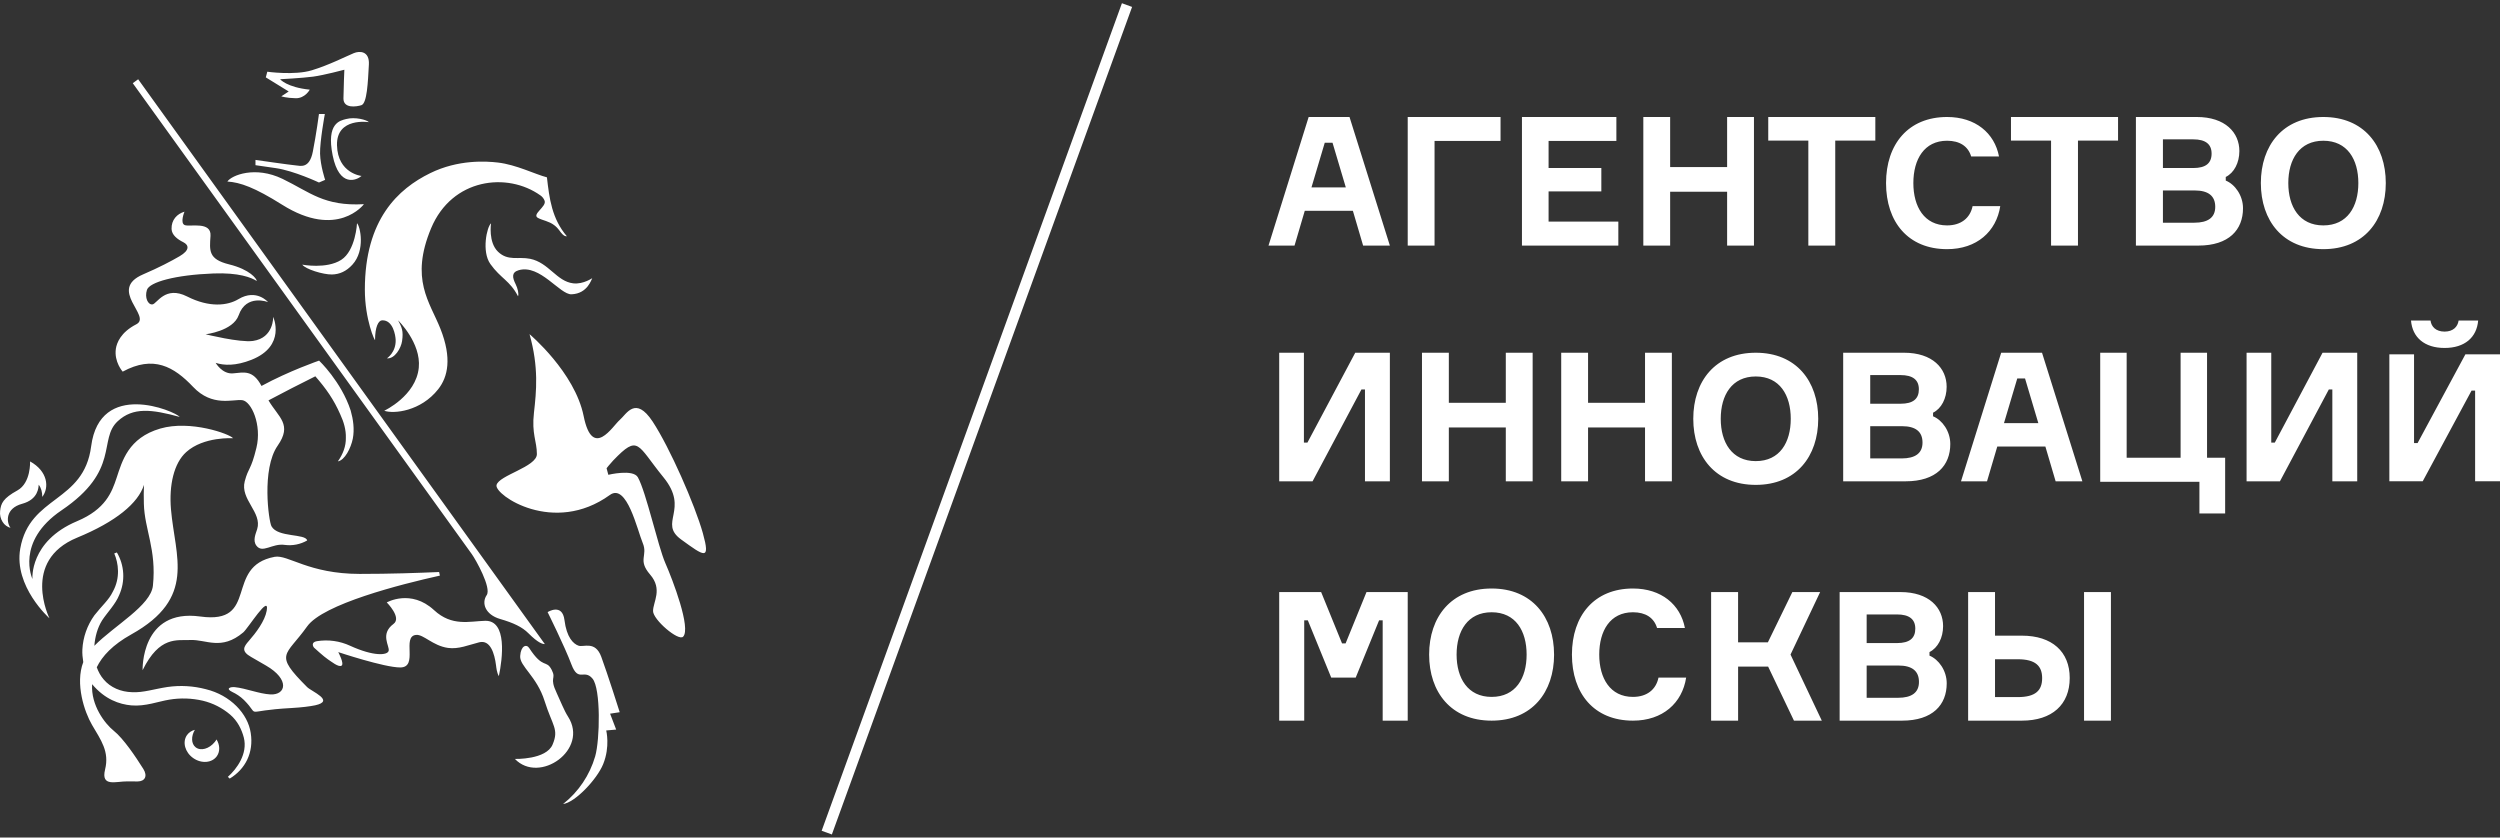 <?xml version="1.0" encoding="UTF-8"?> <svg xmlns="http://www.w3.org/2000/svg" width="400" height="134" viewBox="0 0 400 134" fill="none"><rect x="0" y="0" width="400" height="134" fill="#333333" stroke="none"/> <path fill-rule="evenodd" clip-rule="evenodd" d="M209.835 29.983H215.33L213.205 22.84H211.96L209.835 29.983ZM216.462 33.733H208.762L207.124 39.294H202.961L209.385 18.719H215.922L222.379 39.294H218.099L216.462 33.733ZM229.528 22.553V39.294H225.235V18.719H240.086V22.553H229.528ZM258.934 35.457V39.294H243.512V18.719H258.62V22.553H247.774V26.875H256.214V30.619H247.774V35.457H258.934ZM280.634 18.719V39.294H276.339V30.675H267.223V39.294H262.931V18.719H267.223V26.733H276.339V18.719H280.634ZM300.053 22.497H293.639V39.294H289.334V22.497H282.92V18.719H300.053V22.497ZM320.042 32.979C319.413 37.035 316.301 39.865 311.534 39.865C305.304 39.865 301.767 35.522 301.767 29.291C301.767 23.063 305.335 18.719 311.534 18.719C316.073 18.719 319.129 21.293 319.841 25.034H315.388C314.901 23.406 313.56 22.519 311.534 22.519C307.876 22.519 306.137 25.491 306.137 29.291C306.137 33.063 307.876 36.065 311.534 36.065C313.732 36.065 315.216 34.922 315.616 32.976L320.042 32.979ZM338.889 22.497H332.475V39.294H328.17V22.497H321.756V18.719H338.889V22.497ZM354.438 33.097C354.438 31.367 353.361 30.474 351.154 30.474H346.068V35.633H351.095C353.247 35.633 354.438 34.824 354.438 33.1V33.097ZM353.855 24.57C353.855 23.047 352.865 22.297 350.919 22.297H346.068V26.884H350.947C352.899 26.878 353.855 26.13 353.855 24.573V24.57ZM358.881 33.325C358.881 36.754 356.643 39.294 351.736 39.294H341.745V18.719H351.471C356.063 18.719 358.299 21.228 358.299 24.166C358.299 26.041 357.457 27.653 356.121 28.314V28.892C357.602 29.498 358.881 31.28 358.881 33.325ZM377.335 29.294C377.335 25.522 375.58 22.519 371.731 22.519C367.911 22.519 366.128 25.522 366.128 29.291C366.128 33.063 367.911 36.065 371.731 36.065C375.58 36.065 377.335 33.063 377.335 29.291V29.294ZM381.726 29.294C381.726 35.293 378.22 39.865 371.731 39.865C365.237 39.865 361.737 35.293 361.737 29.291C361.737 23.291 365.237 18.719 371.731 18.719C378.22 18.719 381.726 23.291 381.726 29.291V29.294ZM208.626 56.436V70.813H209.19L216.838 56.436H222.379V77.01H218.395V62.318H217.828L210.011 77.01H204.673V56.436H208.626ZM245.224 56.436V77.01H240.928V68.391H231.813V77.01H227.517V56.436H231.813V64.449H240.928V56.436H245.224ZM267.498 56.436V77.01H263.205V68.391H254.09V77.01H249.794V56.436H254.09V64.449H263.205V56.436H267.498ZM286.521 67.007C286.521 63.238 284.77 60.235 280.921 60.235C277.097 60.235 275.318 63.235 275.318 67.007C275.318 70.779 277.101 73.778 280.921 73.778C284.77 73.778 286.521 70.782 286.521 67.007ZM290.916 67.007C290.916 73.009 287.409 77.581 280.921 77.581C274.427 77.581 270.924 73.009 270.924 67.007C270.924 61.008 274.427 56.436 280.921 56.436C287.409 56.436 290.916 61.008 290.916 67.007ZM307.602 70.813C307.602 69.083 306.529 68.19 304.318 68.19H299.236V73.349H304.262C306.415 73.349 307.602 72.537 307.602 70.813ZM307.019 62.287C307.019 60.764 306.032 60.013 304.083 60.013H299.236V64.597H304.114C306.066 64.591 307.019 63.844 307.019 62.287ZM312.046 71.041C312.046 74.471 309.807 77.01 304.9 77.01H294.909V56.436H304.638C309.23 56.436 311.463 58.944 311.463 61.882C311.463 63.757 310.624 65.37 309.289 66.031V66.608C310.766 67.214 312.046 68.996 312.046 71.041ZM320.637 67.699H326.132L324.007 60.557H322.762L320.637 67.699ZM327.261 71.449H319.564L317.923 77.01H313.76L320.187 56.436H326.724L333.178 77.01H328.901L327.261 71.449ZM351.906 77.09H336.034V56.436H340.265V73.241H348.896V56.436H353.127V73.241H356.023V82.153H351.906V77.09ZM363.402 56.436V70.813H363.97L371.611 56.436H377.156V77.01H373.175V62.318H372.61L364.79 77.01H359.452V56.436H363.402ZM396.506 51.289C396.278 53.992 394.348 55.673 391.131 55.673C387.921 55.673 385.984 53.992 385.762 51.289H388.886C389 52.256 389.737 53.056 391.131 53.056C392.497 53.056 393.231 52.29 393.376 51.289H396.506ZM386.247 56.695V70.89H386.814L394.462 56.695H400V77.007H396.019V62.497H395.448L387.634 77.007H382.296V56.695H386.247ZM204.673 94.733H211.383L214.726 102.944H215.296L218.639 94.733H225.235V115.307H221.229V99.258H220.653L216.912 108.418H212.996L209.255 99.258H208.675V115.304H204.673V94.733ZM244.259 104.732C244.259 100.964 242.507 97.961 238.659 97.961C234.835 97.961 233.055 100.96 233.055 104.732C233.055 108.504 234.838 111.504 238.659 111.504C242.507 111.504 244.259 108.507 244.259 104.732ZM248.653 104.732C248.653 110.735 245.144 115.304 238.659 115.304C232.164 115.304 228.661 110.732 228.661 104.732C228.661 98.733 232.164 94.161 238.659 94.161C245.144 94.161 248.65 98.733 248.65 104.732H248.653ZM269.783 108.421C269.157 112.477 266.042 115.304 261.272 115.304C255.049 115.304 251.509 110.963 251.509 104.732C251.509 98.505 255.076 94.161 261.275 94.161C265.814 94.161 268.87 96.731 269.585 100.475H265.129C264.642 98.847 263.301 97.961 261.275 97.961C257.617 97.961 255.878 100.933 255.878 104.732C255.878 108.504 257.617 111.504 261.275 111.504C263.473 111.504 264.957 110.361 265.358 108.421H269.783ZM273.779 94.733H278.093V102.771H282.861L286.774 94.733H291.221L286.484 104.732L291.489 115.304H287.033L282.901 106.657H278.097V115.307H273.779V94.733ZM307.034 109.11C307.034 107.38 305.958 106.484 303.75 106.484H298.665V111.646H303.692C305.844 111.646 307.034 110.837 307.034 109.11ZM306.448 100.584C306.448 99.058 305.462 98.31 303.516 98.31H298.665V102.891H303.544C305.496 102.885 306.448 102.137 306.448 100.584ZM311.475 109.338C311.475 112.767 309.236 115.304 304.33 115.304H294.342V94.73H304.068C308.66 94.73 310.895 97.241 310.895 100.179C310.895 102.051 310.053 103.664 308.718 104.328V104.902C310.198 105.511 311.475 107.293 311.475 109.338ZM333.447 115.304H337.748V94.73H333.447V115.304ZM326.743 108.504C326.743 106.574 325.703 105.48 322.842 105.48H319.203V111.535H322.842C325.703 111.535 326.743 110.463 326.743 108.504ZM314.901 115.304V94.73H319.203V101.705H323.502C328.328 101.705 331.155 104.269 331.155 108.477C331.155 112.74 328.325 115.304 323.502 115.304H314.901ZM34.364 118.717C33.469 119.829 32.1 120.203 31.292 119.558C30.583 118.986 30.561 117.803 31.178 116.771C30.668 116.89 30.218 117.191 29.914 117.618C29.149 118.723 29.593 120.37 30.916 121.294C32.242 122.227 33.938 122.075 34.706 120.976C35.239 120.209 35.178 119.178 34.644 118.31C34.564 118.445 34.472 118.588 34.364 118.717ZM79.689 40.282C78.094 38.753 78.566 35.732 78.566 35.732C77.894 36.297 77.037 40.242 78.458 42.241C80.105 44.558 81.579 44.879 82.883 47.403C83.044 47.044 82.84 46.142 82.501 45.466C81.989 44.437 81.792 43.584 82.994 43.232C86.411 42.241 89.584 47.171 91.45 47.088C94.059 46.976 94.642 44.632 94.756 44.52C94.867 44.406 93.383 45.534 91.703 45.333C89.045 45.012 87.811 42.021 84.823 41.41C82.911 41.02 81.292 41.818 79.689 40.282ZM77.875 95.212C76.987 96.512 77.666 98.35 80.015 99.036C82.134 99.654 83.537 100.299 84.573 101.347C86.097 102.87 86.809 103.061 87.173 103.052L22.106 12.683L21.242 13.31L75.495 88.668C76.118 89.534 78.659 94.056 77.875 95.212ZM77.622 99.329C75.146 99.391 72.309 100.275 69.451 97.624C65.744 94.195 61.883 96.388 61.883 96.388C61.883 96.388 64.322 98.823 62.962 99.827C60.754 101.464 62.38 103.379 62.185 104.133C61.985 104.878 59.761 105.032 56.036 103.33C54.373 102.555 52.516 102.297 50.704 102.589C49.739 102.749 50.063 103.45 50.276 103.651C50.276 103.651 51.845 105.088 52.453 105.486C52.946 105.798 54.192 106.836 54.658 106.499C55.111 106.175 54.121 104.337 54.121 104.337C54.121 104.337 61.464 106.793 64.032 106.793C67.014 106.793 64.221 101.819 66.567 101.585C67.751 101.461 69.232 103.314 71.665 103.664C73.367 103.911 75.001 103.188 76.673 102.768C78.449 102.326 79.121 104.532 79.368 106.475C79.411 106.793 79.476 107.596 79.818 108.186C80.404 105.384 81.187 99.246 77.622 99.329ZM96.202 105.082C95.234 102.471 93.386 103.599 92.56 103.308C91.731 103.021 90.66 101.989 90.315 99.215C89.97 96.441 87.617 97.939 87.617 97.939C87.617 97.939 90.34 103.41 91.434 106.323C92.535 109.233 93.46 106.978 94.799 108.575C96.147 110.173 95.992 118.377 95.228 121.019C94.351 124.035 92.555 126.701 90.09 128.643C91.983 128.424 95.517 124.701 96.507 122.261C97.648 119.459 96.995 116.873 96.995 116.873L98.586 116.731L97.614 114.189L99.153 113.954C99.162 113.954 97.164 107.683 96.202 105.082ZM32.936 110.271C30.939 109.745 28.856 109.624 26.812 109.916C24.665 110.237 22.935 110.843 21.137 110.75C19.352 110.71 17.677 110.009 16.586 108.711C16.093 108.143 15.741 107.476 15.482 106.765C16.345 104.98 18.023 103.166 21.014 101.501C31.468 95.678 28.008 89.113 27.357 81.501C27.027 77.64 27.811 74.118 29.794 72.333C32.59 69.806 37.293 70.118 37.293 70.118C36.76 69.429 30.46 67.171 25.649 68.567C20.499 70.068 19.543 73.803 18.655 76.46C17.89 78.764 16.888 81.474 12.333 83.389C4.676 86.608 5.191 92.644 5.191 92.644C5.191 92.644 2.416 86.682 9.857 81.644C19.309 75.249 15.67 70.331 18.831 67.399C21.298 65.113 24.252 65.478 28.761 66.71C27.953 65.753 15.972 60.717 14.585 71.406C13.407 80.494 4.747 79.228 3.239 87.779C2.185 93.843 7.911 98.925 7.911 98.925C7.911 98.925 3.332 89.74 12.336 86.027C18.566 83.463 22.112 80.504 23.037 77.581C22.985 78.517 22.994 79.509 23.019 80.596C23.117 84.708 25.069 87.918 24.468 93.701C24.138 96.883 18.334 100.058 15.096 103.327C15.207 101.863 15.602 100.438 16.333 99.264C17.15 98.013 18.492 96.67 19.078 95.187C19.561 94.106 19.779 92.925 19.714 91.743C19.649 90.56 19.301 89.411 18.701 88.391C18.553 88.452 18.418 88.508 18.282 88.551C18.939 90.093 19.303 92.431 18.035 94.699C17.409 96.002 16.293 96.923 15.106 98.446C13.951 100.05 13.281 101.954 13.178 103.929C13.148 104.584 13.212 105.258 13.323 105.937C11.997 109.409 13.508 113.895 14.717 115.971C16.163 118.442 17.523 120.25 16.814 123.116C16.105 125.989 18.593 124.995 20.354 125.022L22.016 125.032C23.176 125.029 23.651 124.185 22.942 123.045C21.708 121.077 19.753 118.164 18.192 116.916C16.802 115.801 14.526 112.869 14.739 109.471C16.793 111.918 19.105 112.687 21.014 112.863C23.256 113.061 25.375 112.215 27.098 111.943C28.875 111.649 30.691 111.706 32.446 112.113C34.057 112.498 35.555 113.258 36.818 114.331C38.012 115.35 38.669 116.709 39.014 118.022C39.661 120.605 37.888 123.027 36.458 124.296C36.544 124.395 36.658 124.488 36.754 124.574C39.258 123.064 40.608 120.429 40.118 117.284C39.661 114.189 36.868 111.226 32.936 110.271ZM30.898 61.904C33.969 65.153 37.272 63.847 38.746 64.023C40.22 64.193 41.922 67.983 41.025 71.656C40.13 75.332 39.773 74.696 39.159 77.001C38.388 79.904 41.98 81.983 41.148 84.662C40.917 85.403 40.402 86.472 41.025 87.303C41.993 88.61 43.566 86.889 45.548 87.183C46.793 87.35 48.058 87.101 49.147 86.475C48.913 85.341 44.438 86.037 43.436 84.205C42.995 83.398 41.823 75.048 44.42 71.316C46.803 67.894 44.589 66.825 42.958 64.06C45.439 62.741 47.938 61.456 50.455 60.208C52.181 62.194 53.397 63.908 54.445 66.306C55 67.495 55.379 68.777 55.336 70.062C55.367 71.369 54.883 72.657 54.059 73.819C55.151 73.649 56.147 71.696 56.449 70.189C56.736 68.678 56.517 67.124 56.11 65.688C54.59 61.029 51.053 57.699 51.053 57.699C51.053 57.699 46.273 59.34 41.839 61.752C40.439 59.12 39.032 59.59 37.284 59.738C35.551 59.892 34.505 58.057 34.505 58.057C35.85 58.49 37.719 58.561 40.226 57.572C45.844 55.348 43.711 50.696 43.711 50.696C43.711 50.696 43.828 54.072 40.469 54.551C38.382 54.845 32.899 53.485 32.899 53.485C32.899 53.485 37.29 52.973 38.188 50.44C39.403 46.97 42.89 48.336 42.89 48.336C42.89 48.336 41.031 46.142 38.163 47.857C36.414 48.913 33.513 49.25 29.951 47.443C26.398 45.642 25.109 48.632 24.388 48.706C23.672 48.787 23.111 47.61 23.512 46.38C23.913 45.148 27.999 43.989 34.151 43.754C38.209 43.6 40.201 44.397 41.083 44.962C41.092 44.629 39.998 43.121 36.652 42.299C33.306 41.471 33.525 40.1 33.682 37.74C33.836 35.376 30.41 36.319 29.578 36.022C28.745 35.725 29.516 33.869 29.516 33.869C28.323 34.215 27.407 35.185 27.45 36.631C27.475 37.598 28.4 38.293 29.319 38.747C30.241 39.204 30.392 40.032 28.733 40.999C27.398 41.777 25.476 42.791 22.904 43.897C17.184 46.352 24.329 50.585 21.816 51.882C19.293 53.18 18.68 54.873 18.538 55.799C18.23 57.9 19.63 59.463 19.63 59.463C24.548 56.788 27.823 58.66 30.898 61.904ZM60.008 54.397C60.008 52.29 60.551 51.277 61.131 51.252C62.901 51.181 63.28 53.692 63.305 54.375C63.379 56.377 61.905 57.338 61.905 57.338C63.169 57.446 64.168 55.691 64.332 54.576C64.572 52.923 64.279 52.352 63.696 51.258C63.696 51.258 67.4 54.848 67.005 58.833C66.558 63.349 61.476 65.719 61.476 65.719C62.981 66.259 67.335 65.821 70.123 62.262C71.662 60.3 72.334 57.313 70.468 52.602C68.778 48.326 65.556 44.706 68.982 36.51C72.325 28.521 81.163 27.477 86.479 31.274C86.782 31.483 87.012 31.781 87.139 32.127C87.484 33.072 85.002 34.308 86.09 34.876C86.837 35.275 87.817 35.376 88.662 36.019C89.439 36.606 89.594 37.109 89.988 37.474C90.284 37.752 90.417 37.808 90.704 37.808C88.298 34.987 87.897 31.771 87.509 28.373C85.622 27.888 82.627 26.353 79.667 26.007C77.811 25.788 73.321 25.494 68.818 27.712C63.742 30.205 58.377 35.064 58.377 46.322C58.374 51.165 60.008 54.672 60.008 54.397ZM3.545 80.606C6.157 79.895 6.157 77.949 6.191 77.55C6.61 78.106 6.755 78.715 6.764 79.506C7.921 77.998 7.643 75.388 4.812 73.828C4.812 73.828 4.973 77.257 2.783 78.468C0.501 79.725 0.143 80.528 0.017 81.77C-0.051 82.375 0.088 82.985 0.412 83.5C0.708 83.995 1.21 84.337 1.682 84.455C0.991 83.525 0.856 81.335 3.542 80.606H3.545ZM58.232 32.667C51.824 33.032 49.585 30.733 45.206 28.62C40.815 26.498 37.04 28.049 36.38 29.047C38.419 29.173 40.738 29.986 45.135 32.751C54.007 38.333 58.232 32.667 58.232 32.667ZM55.361 19.05C54.43 19.297 52.175 19.665 53.227 24.873C54.285 30.085 57.094 28.821 57.846 28.154C57.846 28.154 54.029 27.755 53.918 23.242C53.81 18.713 59.021 19.547 59.021 19.547C58.71 19.195 56.835 18.654 55.361 19.05ZM112.453 85.292C111.192 80.797 107.171 71.628 104.42 67.446C101.654 63.263 100.242 66.262 99.141 67.208C98.037 68.153 94.805 73.602 93.386 66.581C91.968 59.55 84.724 53.464 84.724 53.464C86.22 58.756 85.819 62.63 85.433 66.025C85.042 69.416 85.902 70.603 85.902 72.651C85.902 74.705 79.766 76.049 79.442 77.628C79.13 79.209 88.582 85.691 97.58 79.194C100.288 77.238 101.972 84.819 102.832 86.871C103.705 88.928 101.969 89.558 104.016 91.928C106.067 94.297 104.488 96.293 104.488 97.769C104.488 99.153 108.549 102.632 109.296 101.872C110.603 100.565 107.64 92.79 106.458 90.105C105.277 87.417 103.387 78.731 102.055 76.361C101.284 75.008 97.331 75.969 97.331 75.969L97.053 74.918C97.053 74.918 97.602 74.214 98.111 73.677C102.212 69.41 101.895 71.15 106.15 76.364C110.4 81.57 105.277 83.63 108.978 86.314C112.681 89.002 113.711 89.79 112.453 85.292ZM45.009 15.414C45.009 15.414 45.795 15.683 47.306 15.717C48.817 15.748 49.563 14.345 49.563 14.345C45.888 13.977 44.815 12.677 44.815 12.677C44.815 12.677 48.318 12.498 50.091 12.263C51.864 12.025 55.096 11.157 55.096 11.157C55.096 11.157 54.972 14.061 54.951 15.748C54.935 17.431 57.097 17.061 57.819 16.832C58.728 16.545 58.867 13.187 59.021 10.311C59.132 8.136 57.526 8.117 56.607 8.503C55.25 9.069 52.681 10.394 49.9 11.243C47.121 12.093 42.767 11.475 42.767 11.475L42.529 12.38L46.19 14.636L45.009 15.414ZM51.031 29.204L52.024 28.778C52.024 28.778 51.266 26.554 51.21 24.583C51.167 22.606 51.975 18.238 51.975 18.238H51.034C51.034 18.238 50.609 21.447 50.054 24.258C49.505 27.07 48.034 26.52 47.315 26.464C46.594 26.412 40.877 25.587 40.877 25.587V26.43L44.13 26.9C47.022 27.317 51.034 29.201 51.034 29.201L51.031 29.204ZM54.596 41.577C52.237 43.09 48.364 42.343 48.364 42.343C48.882 43.072 51.694 43.94 53.11 43.918C54.337 43.89 55.423 43.405 56.388 42.343C58.491 40.038 57.634 36.198 57.122 35.716C57.128 35.716 56.897 40.103 54.596 41.577ZM49.141 109.935C43.723 104.516 45.7 105.063 49.141 100.228C51.688 96.648 64.119 93.488 70.382 92.097L70.258 91.523C67.082 91.665 62.327 91.832 57.55 91.826C49.366 91.82 46.063 88.699 43.942 89.092C35.804 90.618 41.589 99.966 32.045 98.641C22.497 97.321 22.815 107.235 22.815 107.235C25.523 101.72 28.323 102.496 30.478 102.403C32.976 102.295 35.412 104.142 38.915 101.189C39.686 100.547 43.171 94.89 42.671 97.717C42.378 99.367 40.95 101.254 39.813 102.548C38.998 103.475 38.527 104.183 40.183 105.115L42.548 106.481C46.415 108.705 45.773 111.235 43.257 111.109C41.462 111.01 39.344 110.129 37.568 109.944C36.846 109.873 36.029 110.169 37.167 110.716C37.768 111 38.444 111.414 39.039 112.004C41.873 114.847 38.483 113.725 46.6 113.286C48.327 113.188 49.554 113.027 50.427 112.848C53.656 112.14 49.853 110.642 49.141 109.935ZM90.886 114.661C90.232 113.642 89.704 112.215 89.097 110.939C87.802 108.223 89.072 108.745 88.274 107.182C87.379 105.452 86.929 107.148 84.675 103.691C84.234 103.002 83.337 103.305 83.229 104.958C83.115 106.611 85.881 108.171 87.139 112.174C88.409 116.19 89.452 116.654 88.422 119.113C87.404 121.578 82.384 121.43 82.384 121.43C86.3 125.514 94.275 119.941 90.886 114.661ZM133.099 133.515L131.465 132.922L179.509 0.515L181.134 1.108L133.099 133.515Z" fill="white"></path> </svg> 